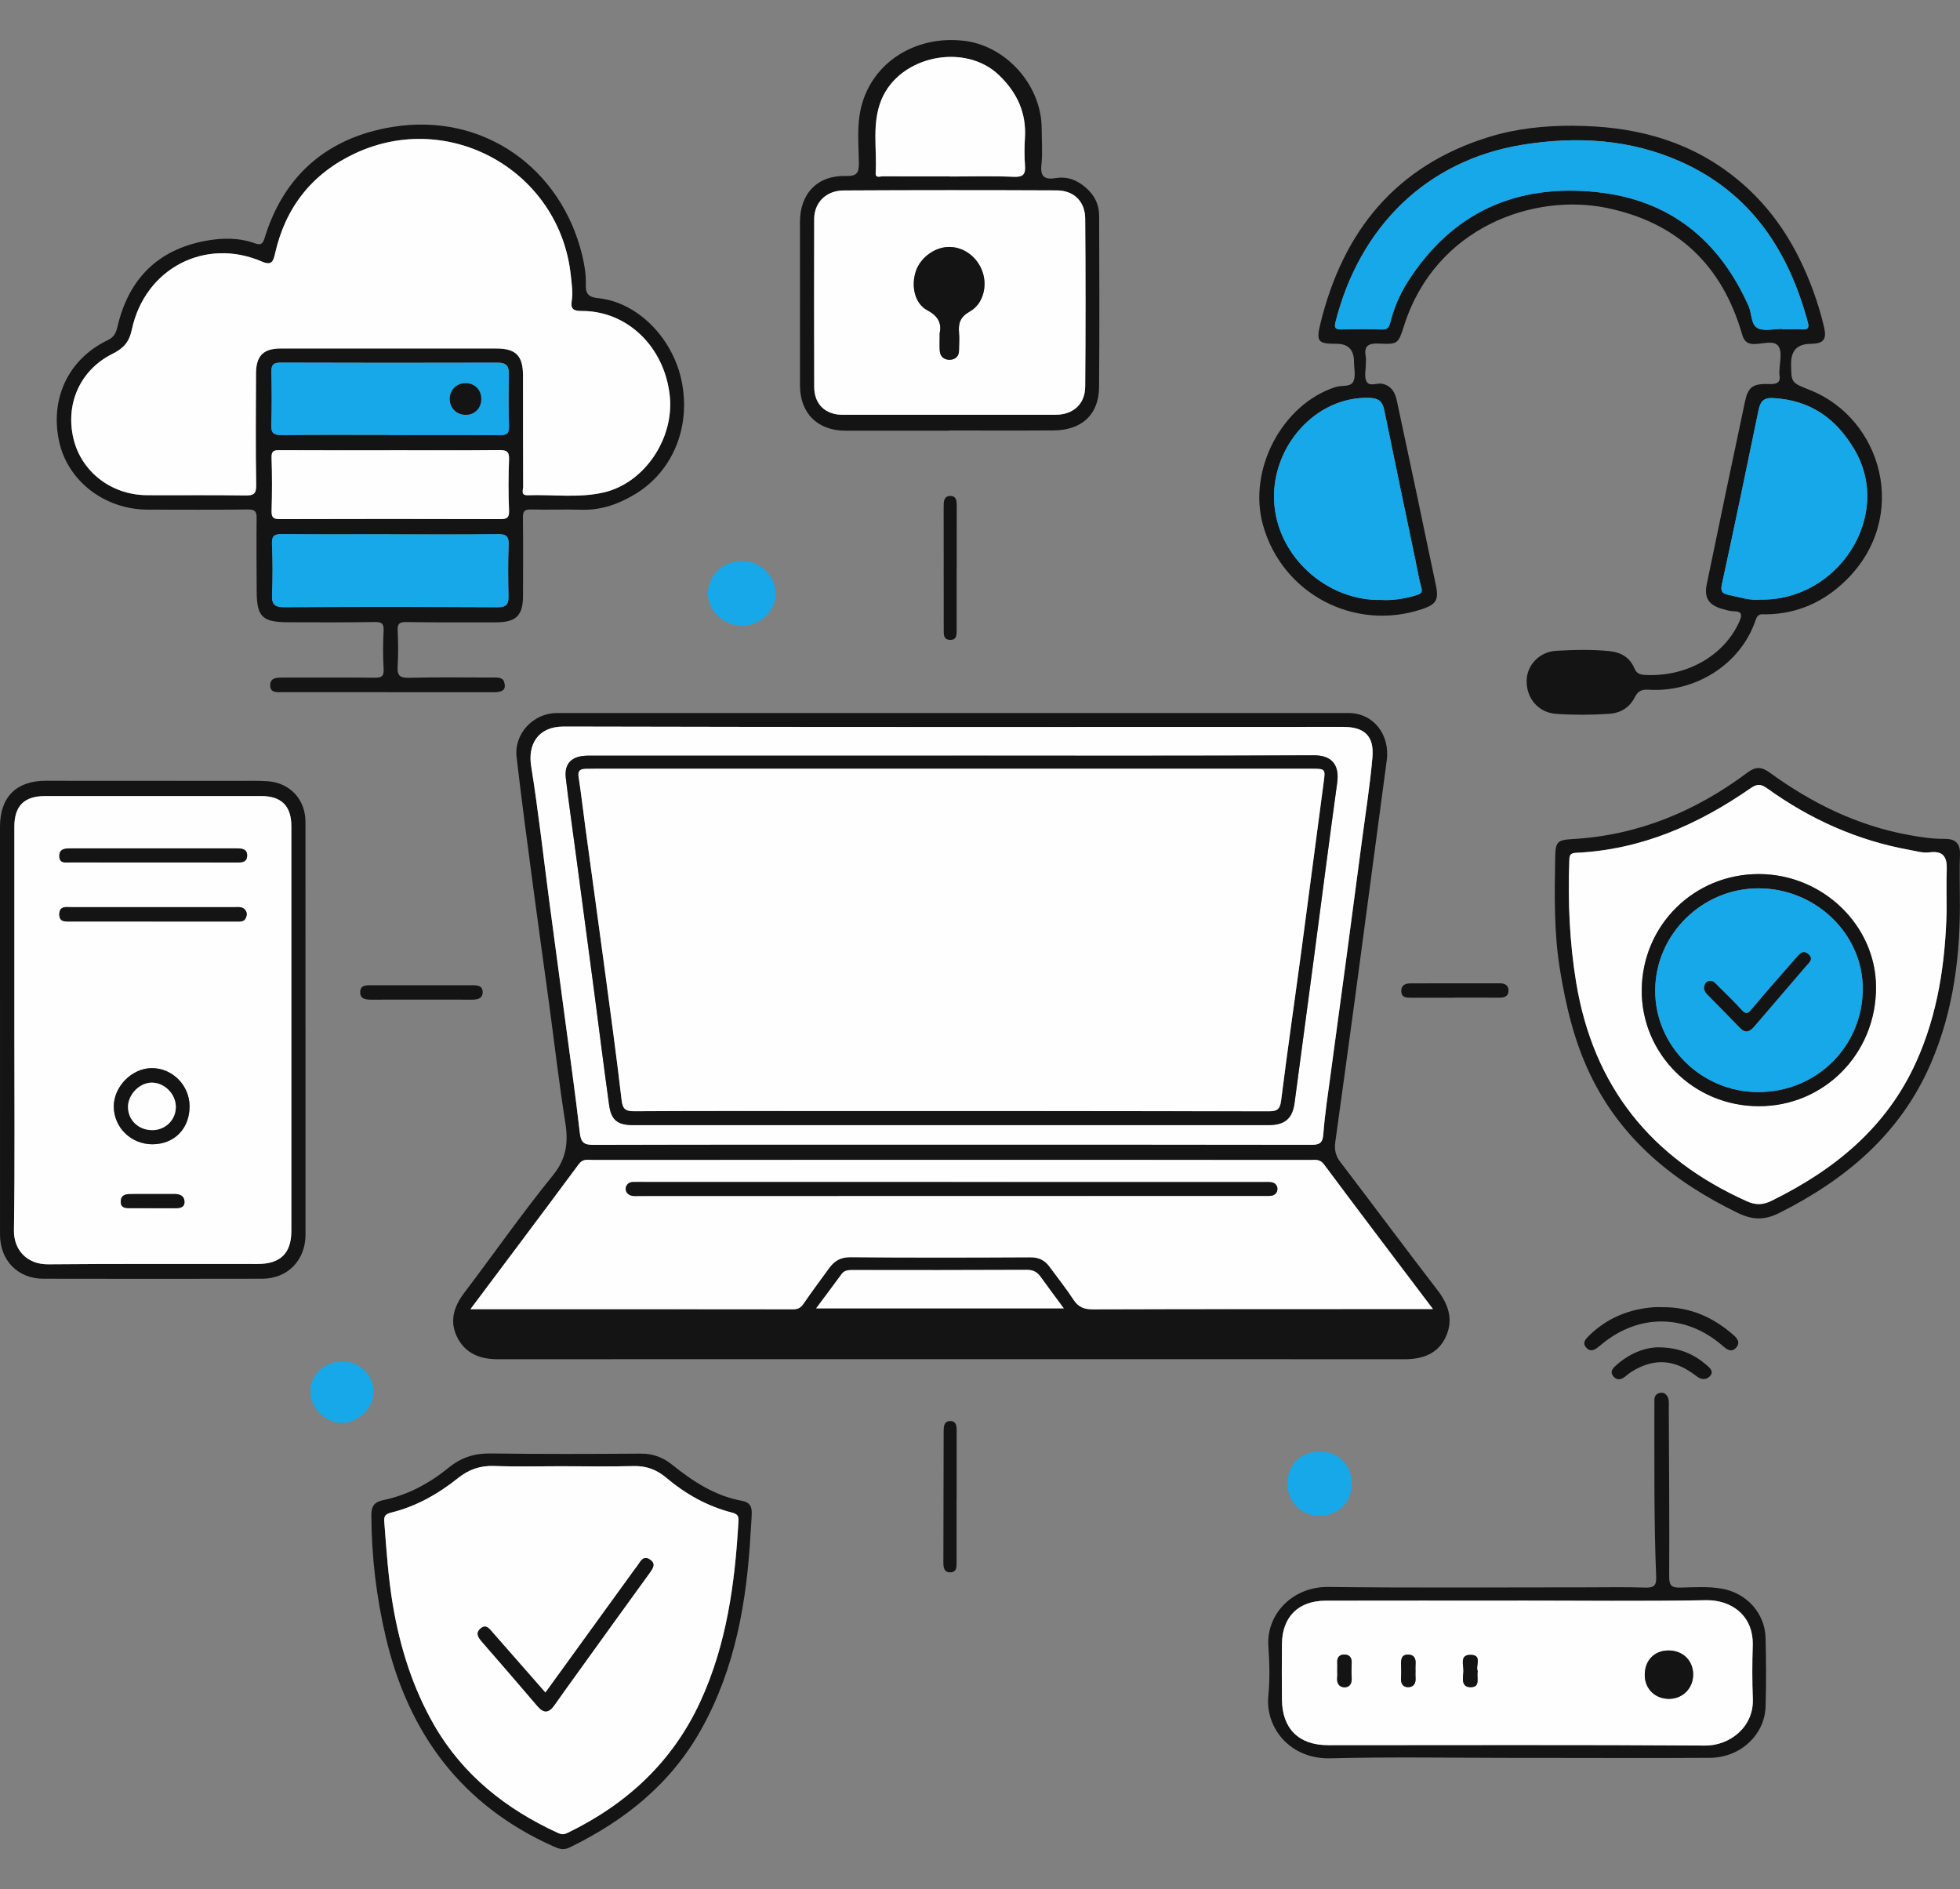 <svg width="193" height="186" viewBox="0 0 193 186" fill="none" xmlns="http://www.w3.org/2000/svg">
<rect x="0" y="0" width="193" height="186" fill="#808080" stroke="none"/>
<g clip-path="url(#clip0_5286_11)">
<path d="M93.651 133.813C78.774 133.813 63.897 133.809 49.02 133.82C47.298 133.82 45.856 133.274 45.049 131.711C44.237 130.138 44.655 128.678 45.702 127.296C48.623 123.442 51.395 119.468 54.443 115.716C55.791 114.057 55.973 112.468 55.663 110.511C55.045 106.616 54.594 102.697 54.065 98.788C53.547 94.959 53.003 91.13 52.497 87.299C51.934 83.043 51.36 78.79 50.868 74.527C50.605 72.24 52.515 70.201 54.832 70.199C80.818 70.192 106.804 70.192 132.79 70.199C135.228 70.199 136.894 72.315 136.551 74.861C135.543 82.369 134.554 89.88 133.546 97.388C132.871 102.407 132.181 107.421 131.485 112.438C131.385 113.159 131.502 113.773 131.964 114.377C135.179 118.593 138.341 122.847 141.572 127.049C142.683 128.493 143.133 130.029 142.337 131.678C141.549 133.316 140.035 133.823 138.28 133.82C123.403 133.809 108.526 133.813 93.649 133.813H93.651ZM46.328 128.888C57.049 128.888 67.565 128.883 78.079 128.899C78.562 128.899 78.842 128.759 79.112 128.363C79.922 127.182 80.778 126.036 81.618 124.877C82.143 124.151 82.752 123.764 83.746 123.771C89.647 123.824 95.55 123.813 101.451 123.78C102.282 123.775 102.868 124.06 103.334 124.695C104.132 125.775 104.97 126.83 105.705 127.952C106.183 128.682 106.741 128.909 107.611 128.904C118.288 128.869 128.968 128.878 139.645 128.876C140.081 128.876 140.515 128.876 141.101 128.876C137.438 124.027 133.882 119.352 130.375 114.638C129.971 114.095 129.525 114.197 129.052 114.195C118.839 114.188 108.629 114.188 98.416 114.188C85.058 114.188 71.702 114.188 58.344 114.195C57.873 114.195 57.399 114.06 56.998 114.601C53.502 119.324 49.972 124.016 46.325 128.885L46.328 128.888ZM93.71 112.688C105.511 112.688 117.315 112.681 129.117 112.704C129.934 112.704 130.242 112.543 130.309 111.645C130.461 109.643 130.774 107.655 131.04 105.662C131.555 101.801 132.09 97.941 132.608 94.082C133.121 90.253 133.63 86.422 134.134 82.591C134.486 79.91 134.915 77.236 135.146 74.543C135.326 72.46 134.353 71.561 132.276 71.561C106.692 71.561 81.105 71.594 55.521 71.526C52.924 71.519 51.972 73.349 52.303 75.411C53.015 79.837 53.505 84.299 54.093 88.743C54.599 92.577 55.119 96.408 55.63 100.24C56.13 103.994 56.664 107.743 57.093 111.505C57.201 112.443 57.476 112.711 58.421 112.709C70.185 112.676 81.948 112.688 93.712 112.685L93.71 112.688ZM80.365 128.806H104.751C103.936 127.702 103.199 126.715 102.48 125.717C102.142 125.248 101.752 125.012 101.127 125.017C95.385 125.045 89.643 125.04 83.903 125.035C83.497 125.035 83.144 125.066 82.878 125.427C82.064 126.536 81.238 127.637 80.368 128.806H80.365Z" fill="#141415"/>
<path d="M154.953 12.384C160.609 12.408 165.885 13.665 170.465 17.174C173.307 19.352 175.472 22.058 177.087 25.262C178.198 27.469 179.026 29.751 179.6 32.14C179.908 33.428 179.588 33.839 178.247 33.855C176.99 33.869 176.364 34.514 176.368 35.789C176.378 37.707 176.392 37.672 178.216 38.396C185.335 41.214 188.109 50.902 181.784 57.12C179.612 59.255 177.003 60.436 173.921 60.483C173.498 60.49 173.111 60.34 172.88 61.033C171.394 65.474 166.865 68.178 162.399 67.905C161.72 67.863 161.319 67.963 160.971 68.654C160.483 69.617 159.629 70.198 158.465 70.275C156.717 70.39 154.967 70.401 153.229 70.28C151.488 70.159 150.308 68.763 150.326 67.032C150.34 65.49 151.575 64.162 153.269 64.069C155.009 63.973 156.759 63.924 158.505 64.106C159.627 64.223 160.493 64.736 160.931 65.784C161.169 66.351 161.531 66.425 162.065 66.451C166.095 66.642 169.758 64.559 171.258 61.227C171.566 60.541 171.562 60.189 170.689 60.177C170.311 60.172 169.931 60.049 169.562 59.941C168.258 59.568 167.786 58.847 168.062 57.522C169.303 51.527 170.551 45.533 171.825 39.546C172.133 38.095 172.6 37.756 174.189 37.81C174.966 37.836 175.386 37.689 175.211 36.821C175.204 36.783 175.211 36.744 175.211 36.704C175.211 35.81 175.538 34.695 175.122 34.086C174.674 33.431 173.487 33.907 172.626 33.869C171.935 33.839 171.702 33.454 171.536 32.889C169.574 26.125 165.199 21.934 158.269 20.481C151.052 18.969 141.385 22.345 138.28 31.993C137.682 33.85 137.685 33.913 135.788 33.827C134.761 33.781 134.283 34.03 134.486 35.117C134.528 35.344 134.49 35.582 134.493 35.815C134.497 36.398 134.318 37.073 134.553 37.539C134.845 38.113 135.601 37.663 136.14 37.789C137.02 37.997 137.372 38.641 137.542 39.432C138.238 42.67 138.928 45.911 139.614 49.154C140.205 51.943 140.769 54.736 141.371 57.519C141.696 59.02 141.467 59.484 140.051 59.962C133.35 62.216 126.219 58.439 124.352 51.644C122.866 46.229 126.254 39.798 131.509 38.104C132.101 37.913 132.979 38.132 133.259 37.57C133.522 37.04 133.329 36.279 133.329 35.619C133.329 34.438 132.756 33.848 131.611 33.848C129.759 33.848 129.579 33.645 130.036 31.788C132.274 22.725 137.463 16.32 146.591 13.493C149.309 12.65 152.111 12.366 154.951 12.377L154.953 12.384ZM175.482 32.378C175.482 32.392 175.482 32.406 175.482 32.42C176.142 32.42 176.805 32.392 177.463 32.429C177.99 32.46 178.167 32.299 178.025 31.769C176.133 24.688 172.402 19.002 165.516 15.924C160.535 13.696 155.266 13.383 149.906 14.253C140.445 15.791 133.872 22.361 131.509 31.683C131.371 32.222 131.453 32.453 132.083 32.434C133.401 32.395 134.724 32.397 136.042 32.437C136.567 32.453 136.761 32.299 136.891 31.771C137.251 30.341 137.825 28.979 138.62 27.735C142.984 20.901 149.302 18.07 157.254 18.913C164.408 19.671 169.277 23.626 172.18 30.127C172.509 30.862 172.402 31.96 173.074 32.303C173.718 32.635 174.665 32.376 175.479 32.376L175.482 32.378ZM136.03 59.064C137.073 59.127 138.289 58.961 139.488 58.59C139.976 58.439 140.086 58.287 139.941 57.783C139.698 56.931 139.561 56.047 139.381 55.179C138.357 50.265 137.323 45.356 136.317 40.437C136.14 39.567 135.827 39.201 134.81 39.17C129.549 39.021 125.248 43.944 125.456 49.248C125.671 54.747 130.638 59.197 136.028 59.064H136.03ZM173.396 59.031C181.03 59.134 186.422 50.755 182.619 44.283C180.776 41.144 178.24 39.399 174.6 39.189C173.629 39.133 173.333 39.558 173.158 40.4C171.982 46.119 170.789 51.838 169.55 57.543C169.415 58.166 169.567 58.425 170.096 58.537C171.228 58.775 172.343 59.155 173.396 59.031Z" fill="#141415"/>
<path d="M38.105 68.143C34.689 68.143 31.27 68.143 27.855 68.141C27.325 68.141 26.613 68.257 26.604 67.485C26.595 66.689 27.29 66.706 27.89 66.708C30.878 66.713 33.87 66.689 36.859 66.722C37.535 66.729 37.822 66.624 37.776 65.856C37.701 64.617 37.71 63.371 37.773 62.13C37.808 61.421 37.622 61.225 36.891 61.239C34.059 61.288 31.224 61.267 28.389 61.262C25.822 61.257 25.288 60.73 25.276 58.21C25.265 55.802 25.239 53.397 25.269 50.989C25.279 50.324 25.071 50.153 24.42 50.16C21.121 50.193 17.819 50.184 14.52 50.174C10.327 50.163 6.696 47.374 5.835 43.522C4.888 39.282 6.713 35.355 10.604 33.491C11.288 33.165 11.435 32.712 11.578 32.117C12.681 27.455 15.544 24.571 20.283 23.703C21.881 23.409 23.533 23.388 25.104 23.957C25.71 24.177 25.892 23.971 26.053 23.444C27.969 17.158 32.358 13.509 38.676 12.492C47.634 11.05 55.271 16.587 57.333 25.15C57.557 26.083 57.721 27.068 57.683 28.017C57.646 28.976 58.022 29.268 58.878 29.352C62.765 29.735 66.251 33.263 67.121 37.526C68.041 42.022 66.263 46.362 62.611 48.606C60.992 49.602 59.233 50.242 57.268 50.184C55.6 50.135 53.929 50.202 52.261 50.16C51.633 50.144 51.486 50.352 51.493 50.949C51.523 53.511 51.507 56.073 51.502 58.637C51.5 60.602 50.828 61.269 48.833 61.269C45.881 61.271 42.932 61.288 39.981 61.243C39.302 61.234 39.134 61.435 39.159 62.079C39.208 63.241 39.229 64.412 39.157 65.572C39.103 66.439 39.302 66.757 40.263 66.731C43.019 66.656 45.776 66.708 48.532 66.703C48.966 66.703 49.493 66.668 49.638 67.128C49.927 68.04 49.293 68.147 48.59 68.147C45.095 68.143 41.602 68.145 38.107 68.145V68.141L38.105 68.143ZM38.261 34.308C41.794 34.308 45.326 34.308 48.861 34.308C50.791 34.308 51.495 35.02 51.498 36.972C51.502 40.622 51.495 44.271 51.514 47.92C51.514 48.231 51.248 48.779 51.946 48.756C54.461 48.669 57.004 49.057 59.487 48.471C63.484 47.528 66.412 43.139 65.943 38.925C65.409 34.124 61.75 30.596 57.268 30.617C56.51 30.621 56.162 30.449 56.29 29.651C56.428 28.797 56.293 27.954 56.202 27.103C55.117 16.867 44.272 10.725 34.934 15.114C30.724 17.093 28.107 20.418 27.082 24.961C26.907 25.738 26.741 26.165 25.794 25.756C20.232 23.349 14.282 26.403 12.982 32.439C12.707 33.715 12.152 34.296 11.069 34.837C7.886 36.429 6.414 39.761 7.233 43.188C8.012 46.45 10.961 48.732 14.466 48.751C17.688 48.767 20.911 48.725 24.133 48.777C24.966 48.791 25.239 48.637 25.223 47.727C25.16 44.077 25.19 40.428 25.204 36.779C25.211 35.017 25.93 34.308 27.659 34.308C31.191 34.308 34.724 34.308 38.259 34.308H38.261ZM38.417 52.605V52.599C34.889 52.599 31.361 52.62 27.834 52.582C27.066 52.573 26.741 52.701 26.781 53.572C26.858 55.235 26.854 56.908 26.788 58.572C26.751 59.486 27.024 59.78 27.962 59.776C34.98 59.743 41.999 59.745 49.015 59.78C49.869 59.785 50.086 59.472 50.07 58.702C50.039 57.036 50.011 55.366 50.084 53.702C50.121 52.839 49.895 52.575 49.001 52.587C45.473 52.641 41.945 52.608 38.417 52.608V52.605ZM38.462 44.329C34.817 44.329 31.172 44.339 27.528 44.32C26.973 44.318 26.718 44.39 26.739 45.055C26.797 46.798 26.793 48.546 26.741 50.288C26.721 50.963 26.928 51.108 27.572 51.105C34.784 51.084 41.996 51.084 49.206 51.105C49.869 51.105 50.156 51.021 50.123 50.246C50.053 48.583 50.058 46.912 50.123 45.246C50.156 44.46 49.897 44.301 49.16 44.311C45.592 44.348 42.025 44.327 38.459 44.327L38.462 44.329ZM38.452 42.817V42.829C42.027 42.829 45.599 42.813 49.174 42.843C49.853 42.85 50.144 42.724 50.121 41.963C50.065 40.255 50.081 38.545 50.109 36.837C50.121 36.069 49.878 35.703 49.043 35.706C41.896 35.724 34.749 35.727 27.602 35.701C26.837 35.699 26.709 36.002 26.725 36.667C26.762 38.375 26.781 40.085 26.713 41.793C26.681 42.607 26.924 42.843 27.735 42.834C31.308 42.794 34.882 42.817 38.457 42.817H38.452Z" fill="#141415"/>
<path d="M30.083 101.29C30.083 108.045 30.083 114.799 30.083 121.554C30.083 124.074 28.321 125.889 25.815 125.894C18.634 125.91 11.452 125.908 4.27 125.894C1.759 125.889 0.005 124.093 0.002 121.559C0 108.168 0 94.775 0 81.382C0 78.477 1.608 76.867 4.499 76.867C10.864 76.87 17.231 76.872 23.596 76.876C24.527 76.876 25.463 76.846 26.389 76.916C28.573 77.084 30.076 78.72 30.078 80.906C30.085 87.698 30.081 94.493 30.081 101.285L30.083 101.29ZM1.414 101.32C1.414 107.923 1.475 114.526 1.377 121.127C1.349 123.031 2.63 124.492 4.76 124.473C11.634 124.41 18.51 124.45 25.384 124.44C27.605 124.438 28.688 123.384 28.69 121.197C28.697 107.914 28.697 94.63 28.69 81.347C28.69 79.331 27.705 78.372 25.692 78.372C18.622 78.372 11.554 78.372 4.485 78.372C2.389 78.372 1.419 79.326 1.416 81.396C1.416 88.039 1.416 94.68 1.416 101.322L1.414 101.32Z" fill="#141415"/>
<path d="M93.389 42.403C90.011 42.403 86.632 42.407 83.256 42.403C80.491 42.398 78.776 40.683 78.774 37.925C78.772 32.566 78.769 27.208 78.772 21.849C78.772 19.049 80.507 17.25 83.286 17.325C84.35 17.353 84.591 17.059 84.574 16.023C84.544 14.172 84.35 12.308 84.819 10.467C85.918 6.148 90.139 3.444 94.944 4.018C99.097 4.515 102.55 8.407 102.571 12.621C102.576 13.825 102.678 15.04 102.548 16.228C102.417 17.434 102.902 17.698 103.95 17.535C105.114 17.35 106.071 17.719 106.969 18.519C107.823 19.28 108.229 20.171 108.231 21.252C108.248 26.882 108.276 32.512 108.222 38.142C108.197 40.816 106.519 42.354 103.756 42.375C100.301 42.4 96.845 42.382 93.389 42.382V42.405V42.403ZM93.455 40.837C96.95 40.837 100.448 40.842 103.943 40.837C105.665 40.835 106.848 39.801 106.862 38.072C106.909 32.556 106.909 27.04 106.862 21.525C106.848 19.828 105.744 18.755 104.057 18.748C97.067 18.718 90.074 18.715 83.083 18.755C81.343 18.764 80.178 19.947 80.176 21.569C80.162 27.085 80.162 32.601 80.181 38.117C80.185 39.799 81.275 40.835 82.971 40.84C86.467 40.846 89.964 40.84 93.46 40.84L93.455 40.837ZM93.55 17.369V17.378C95.648 17.378 97.748 17.318 99.841 17.406C100.805 17.446 100.998 17.112 100.931 16.258C100.863 15.369 100.87 14.471 100.926 13.58C101.078 11.109 100.161 9.135 98.397 7.422C95.039 4.165 88.599 5.476 86.805 9.8C85.825 12.163 86.369 14.62 86.229 17.035C86.198 17.572 86.663 17.357 86.912 17.357C89.127 17.374 91.338 17.367 93.553 17.367L93.55 17.369Z" fill="#141415"/>
<path d="M149.279 173.067C143.184 173.067 137.088 172.952 130.998 173.109C127.038 173.209 124.588 170.113 124.891 166.986C125.048 165.372 125.013 163.722 124.898 162.1C124.667 158.869 127.337 156.195 130.79 156.237C139.25 156.344 147.713 156.274 156.176 156.276C158.117 156.276 160.059 156.234 161.998 156.3C162.852 156.328 163.12 156.115 163.083 155.224C162.856 149.715 162.915 144.204 162.905 138.693C162.905 138.422 162.919 138.149 162.905 137.879C162.882 137.456 163.108 137.186 163.477 137.125C163.93 137.048 164.205 137.365 164.296 137.771C164.361 138.068 164.322 138.389 164.324 138.7C164.347 144.211 164.394 149.725 164.364 155.236C164.359 156.148 164.641 156.314 165.472 156.3C166.825 156.276 168.183 156.169 169.537 156.405C171.97 156.827 173.795 158.803 173.855 161.265C173.911 163.514 173.925 165.768 173.855 168.018C173.767 170.817 171.354 173.041 168.379 173.06C162.828 173.095 157.277 173.069 151.727 173.067C150.912 173.067 150.096 173.067 149.281 173.067V173.071L149.279 173.067ZM149.382 157.581V157.585C143.093 157.585 136.808 157.576 130.519 157.59C127.855 157.597 126.263 159.179 126.231 161.834C126.21 163.659 126.217 165.481 126.231 167.306C126.254 170.197 127.89 171.814 130.778 171.814C143.159 171.814 155.539 171.769 167.92 171.851C170.311 171.867 172.712 170.036 172.598 167.245C172.528 165.502 172.535 163.752 172.588 162.007C172.682 158.974 170.39 157.501 168.008 157.543C161.802 157.655 155.59 157.581 149.379 157.581H149.382Z" fill="#141415"/>
<path d="M192.984 88.198C193.07 93.879 192.398 99.449 190.121 104.715C187.137 111.617 181.784 116.111 175.216 119.412C173.744 120.152 172.565 120.117 171.107 119.41C164.819 116.356 159.639 112.181 156.557 105.728C154.984 102.433 154.17 98.935 153.593 95.365C153.01 91.749 153.078 88.102 153.138 84.46C153.164 82.889 153.318 82.696 154.858 82.607C161.296 82.239 166.968 79.877 172.08 76.053C172.859 75.47 173.454 75.477 174.236 76.046C178.389 79.067 182.911 81.3 188.012 82.215C189.153 82.421 190.303 82.6 191.47 82.586C192.51 82.575 193.042 83.004 192.998 84.124C192.944 85.479 192.984 86.84 192.984 88.198ZM191.684 89.686C191.684 88.328 191.647 86.97 191.696 85.615C191.74 84.376 191.365 83.734 189.972 83.914C189.342 83.995 188.667 83.788 188.021 83.671C182.892 82.745 178.254 80.659 174.038 77.633C173.396 77.171 173.039 77.145 172.358 77.616C167.182 81.203 161.569 83.669 155.173 83.96C154.527 83.991 154.545 84.31 154.529 84.77C154.389 88.767 154.55 92.729 155.201 96.695C156.886 106.96 162.579 114.015 171.982 118.25C172.883 118.656 173.58 118.64 174.446 118.215C180.648 115.163 185.774 111.008 188.688 104.54C190.819 99.815 191.554 94.805 191.684 89.684V89.686Z" fill="#141415"/>
<path d="M73.909 150.944C73.536 157.689 72.407 164.239 69.056 170.247C66.055 175.628 61.52 179.249 56.074 181.892C55.434 182.203 54.979 181.995 54.447 181.757C45.471 177.732 40.24 170.683 38.009 161.266C37.071 157.307 36.584 153.282 36.567 149.201C36.565 148.317 36.812 147.883 37.734 147.691C40.154 147.192 42.291 146.035 44.19 144.488C45.42 143.487 46.733 143.071 48.325 143.095C53.253 143.165 58.183 143.148 63.113 143.113C64.308 143.104 65.297 143.489 66.193 144.21C68.249 145.864 70.428 147.285 73.079 147.761C73.828 147.897 74.04 148.326 74.024 148.97C74.007 149.628 73.949 150.286 73.909 150.944ZM55.406 144.35C53.152 144.35 50.898 144.408 48.649 144.327C47.284 144.278 46.153 144.684 45.119 145.51C43.143 147.089 40.97 148.314 38.504 148.921C37.881 149.075 37.804 149.325 37.846 149.868C38.056 152.607 38.236 155.347 38.698 158.065C39.405 162.239 40.674 166.246 42.786 169.892C45.604 174.762 49.853 178.12 54.937 180.453C55.278 180.609 55.518 180.626 55.885 180.451C61.72 177.623 66.233 173.458 68.97 167.51C71.562 161.875 72.376 155.86 72.719 149.745C72.75 149.215 72.584 149.047 72.068 148.914C69.639 148.291 67.502 147.082 65.591 145.472C64.665 144.691 63.643 144.306 62.401 144.336C60.073 144.397 57.742 144.352 55.411 144.35H55.406Z" fill="#141415"/>
<path d="M73.105 61.607C71.261 61.626 69.684 60.126 69.714 58.385C69.745 56.626 71.215 55.233 73.042 55.23C74.85 55.23 76.315 56.621 76.371 58.394C76.425 60.1 74.91 61.591 73.105 61.607Z" fill="#16A8E9"/>
<path d="M133.109 146.031C133.109 147.902 131.782 149.235 129.917 149.232C128.135 149.228 126.781 147.872 126.774 146.085C126.767 144.213 128.088 142.897 129.971 142.904C131.777 142.911 133.105 144.237 133.107 146.031H133.109Z" fill="#16A8E9"/>
<path d="M33.669 134.033C35.407 134.022 36.796 135.377 36.786 137.081C36.777 138.637 35.284 140.083 33.678 140.09C32.082 140.097 30.624 138.691 30.568 137.09C30.512 135.419 31.907 134.045 33.669 134.033Z" fill="#16A8E9"/>
<path d="M163.682 128.696C166.356 128.659 168.636 129.651 170.628 131.377C171.025 131.72 171.415 132.14 170.976 132.654C170.486 133.225 170.031 132.847 169.595 132.469C166.009 129.375 161.442 129.31 157.786 132.287C157.665 132.385 157.548 132.486 157.427 132.581C157.044 132.882 156.636 133.151 156.211 132.689C155.77 132.21 156.111 131.856 156.458 131.513C158.239 129.763 160.399 128.876 162.868 128.696C163.139 128.678 163.412 128.694 163.682 128.694V128.696Z" fill="#141415"/>
<path d="M94.2 55.996C94.2 58.01 94.2 60.024 94.2 62.037C94.2 62.52 94.213 63.027 93.521 62.994C92.909 62.964 92.93 62.481 92.928 62.054C92.923 57.987 92.923 53.922 92.921 49.855C92.921 49.368 92.947 48.833 93.567 48.826C94.197 48.819 94.211 49.351 94.209 49.839C94.204 51.892 94.207 53.943 94.207 55.996H94.197H94.2Z" fill="#141415"/>
<path d="M94.195 147.45C94.195 149.582 94.195 151.715 94.195 153.848C94.195 154.291 94.199 154.765 93.618 154.797C92.974 154.832 92.893 154.34 92.893 153.845C92.897 149.54 92.907 145.238 92.921 140.933C92.921 140.462 92.939 139.904 93.572 139.906C94.209 139.909 94.204 140.455 94.202 140.935C94.202 143.108 94.202 145.277 94.202 147.45H94.192H94.195Z" fill="#141415"/>
<path d="M143.236 98.228C141.801 98.228 140.369 98.228 138.934 98.228C138.493 98.228 138.028 98.221 137.984 97.635C137.937 97.026 138.36 96.816 138.871 96.814C141.815 96.802 144.762 96.809 147.707 96.807C148.211 96.807 148.554 97.035 148.542 97.546C148.53 98.078 148.148 98.23 147.653 98.225C146.181 98.211 144.709 98.221 143.234 98.221V98.225L143.236 98.228Z" fill="#141415"/>
<path d="M41.489 98.415C39.862 98.415 38.238 98.408 36.612 98.42C36.026 98.425 35.429 98.362 35.469 97.629C35.504 96.955 36.108 96.997 36.626 96.997C39.876 97.004 43.129 97.001 46.379 96.997C46.899 96.997 47.508 96.971 47.527 97.643C47.548 98.359 46.951 98.425 46.365 98.42C44.739 98.406 43.115 98.415 41.489 98.415Z" fill="#141415"/>
<path d="M163.291 132.645C165.388 132.659 166.819 133.331 168.076 134.415C168.398 134.693 168.779 135.041 168.38 135.479C168.03 135.864 167.54 135.846 167.124 135.535C166.597 135.141 166.067 134.772 165.456 134.509C163.727 133.769 162.14 134.119 160.621 135.076C160.393 135.22 160.19 135.402 159.975 135.566C159.576 135.869 159.179 135.89 158.85 135.484C158.526 135.085 158.769 134.761 159.07 134.483C160.374 133.279 161.914 132.661 163.291 132.645Z" fill="#141415"/>
<path d="M46.327 128.889C49.972 124.019 53.504 119.327 57 114.605C57.401 114.063 57.875 114.199 58.346 114.199C71.704 114.192 85.06 114.192 98.418 114.192C108.63 114.192 118.841 114.192 129.054 114.199C129.527 114.199 129.973 114.098 130.377 114.642C133.884 119.355 137.44 124.031 141.103 128.88C140.517 128.88 140.083 128.88 139.647 128.88C128.97 128.88 118.29 128.873 107.613 128.908C106.743 128.91 106.185 128.684 105.707 127.956C104.97 126.833 104.132 125.779 103.336 124.698C102.87 124.066 102.284 123.779 101.453 123.784C95.552 123.814 89.649 123.828 83.748 123.774C82.754 123.765 82.143 124.155 81.62 124.88C80.783 126.04 79.924 127.186 79.114 128.366C78.844 128.761 78.564 128.903 78.081 128.903C67.567 128.887 57.051 128.891 46.33 128.891L46.327 128.889ZM93.751 116.373C83.734 116.373 73.715 116.373 63.698 116.373C63.232 116.373 62.765 116.357 62.301 116.373C61.89 116.387 61.627 116.677 61.612 117.027C61.599 117.381 61.871 117.664 62.252 117.731C62.478 117.771 62.716 117.748 62.95 117.748C83.412 117.748 103.875 117.743 124.338 117.741C124.609 117.741 124.884 117.757 125.152 117.729C125.561 117.685 125.792 117.388 125.787 117.024C125.782 116.716 125.549 116.448 125.201 116.399C124.933 116.362 124.66 116.378 124.387 116.378C114.174 116.378 103.964 116.378 93.751 116.373Z" fill="#FEFEFE"/>
<path d="M93.71 112.69C81.945 112.69 70.183 112.681 58.419 112.714C57.474 112.716 57.198 112.448 57.091 111.51C56.662 107.748 56.127 103.999 55.628 100.245C55.117 96.411 54.599 92.58 54.09 88.749C53.502 84.304 53.012 79.842 52.301 75.416C51.969 73.354 52.921 71.524 55.518 71.531C81.103 71.599 106.69 71.569 132.274 71.566C134.348 71.566 135.321 72.462 135.144 74.548C134.913 77.241 134.484 79.915 134.131 82.596C133.627 86.427 133.121 90.256 132.605 94.087C132.087 97.949 131.555 101.806 131.037 105.667C130.771 107.657 130.459 109.648 130.307 111.65C130.239 112.548 129.931 112.711 129.115 112.709C117.313 112.686 105.509 112.693 93.707 112.693L93.71 112.69ZM93.819 74.394C81.856 74.394 69.896 74.394 57.933 74.394C56.316 74.394 55.542 75.132 55.717 76.615C56.013 79.11 56.375 81.597 56.706 84.089C57.303 88.571 57.903 93.051 58.496 97.533C58.993 101.288 59.457 105.049 59.982 108.798C60.19 110.287 60.824 110.765 62.339 110.765C83.193 110.765 104.048 110.765 124.905 110.765C126.525 110.765 127.267 110.126 127.477 108.565C128.102 103.892 128.727 99.218 129.348 94.544C130.12 88.721 130.867 82.892 131.67 77.07C131.945 75.073 130.911 74.35 129.355 74.359C117.509 74.415 105.665 74.389 93.819 74.392V74.394Z" fill="#FEFEFE"/>
<path d="M80.366 128.809C81.236 127.64 82.062 126.539 82.876 125.43C83.14 125.071 83.495 125.038 83.9 125.038C89.643 125.043 95.385 125.048 101.125 125.02C101.75 125.017 102.14 125.251 102.478 125.72C103.197 126.718 103.934 127.703 104.748 128.809H80.363H80.366Z" fill="#FEFEFE"/>
<path d="M175.482 32.378C174.668 32.378 173.72 32.637 173.076 32.306C172.404 31.96 172.509 30.861 172.183 30.129C169.28 23.628 164.411 19.673 157.257 18.915C149.305 18.073 142.984 20.903 138.623 27.737C137.83 28.981 137.253 30.343 136.894 31.774C136.761 32.301 136.57 32.453 136.045 32.439C134.726 32.399 133.404 32.394 132.085 32.436C131.455 32.455 131.374 32.224 131.511 31.685C133.875 22.364 140.448 15.793 149.909 14.255C155.269 13.385 160.537 13.698 165.519 15.926C172.404 19.006 176.133 24.69 178.028 31.771C178.17 32.299 177.993 32.462 177.465 32.432C176.807 32.394 176.145 32.422 175.484 32.422C175.484 32.408 175.484 32.394 175.484 32.38L175.482 32.378Z" fill="#16A8E9"/>
<path d="M136.03 59.065C130.641 59.196 125.673 54.748 125.458 49.249C125.251 43.945 129.551 39.022 134.813 39.171C135.83 39.199 136.142 39.566 136.32 40.438C137.323 45.355 138.359 50.266 139.383 55.18C139.565 56.05 139.701 56.932 139.943 57.784C140.088 58.288 139.978 58.44 139.491 58.591C138.289 58.962 137.073 59.128 136.033 59.065H136.03Z" fill="#16A8E9"/>
<path d="M173.396 59.032C172.344 59.156 171.228 58.776 170.097 58.538C169.567 58.426 169.415 58.169 169.551 57.544C170.79 51.837 171.982 46.12 173.158 40.401C173.331 39.559 173.627 39.136 174.6 39.19C178.24 39.4 180.776 41.145 182.619 44.284C186.423 50.754 181.033 59.135 173.396 59.032Z" fill="#16A8E9"/>
<path d="M38.263 34.308C34.731 34.308 31.198 34.308 27.663 34.308C25.934 34.308 25.216 35.017 25.209 36.779C25.195 40.428 25.164 44.077 25.227 47.727C25.244 48.637 24.971 48.791 24.138 48.777C20.915 48.725 17.693 48.77 14.471 48.751C10.966 48.732 8.017 46.45 7.238 43.188C6.419 39.761 7.891 36.429 11.073 34.838C12.156 34.296 12.711 33.715 12.987 32.439C14.284 26.403 20.236 23.346 25.799 25.756C26.746 26.167 26.912 25.738 27.087 24.961C28.109 20.416 30.727 17.093 34.938 15.114C44.276 10.725 55.121 16.867 56.206 27.103C56.297 27.954 56.433 28.797 56.295 29.651C56.167 30.446 56.517 30.619 57.273 30.617C61.755 30.596 65.413 34.126 65.948 38.925C66.417 43.137 63.486 47.526 59.492 48.471C57.009 49.057 54.466 48.669 51.95 48.756C51.253 48.779 51.521 48.231 51.519 47.92C51.5 44.271 51.505 40.622 51.502 36.972C51.502 35.02 50.795 34.308 48.866 34.308C45.333 34.308 41.8 34.308 38.266 34.308H38.263Z" fill="#FEFEFE"/>
<path d="M38.418 52.606C41.946 52.606 45.476 52.636 49.001 52.585C49.895 52.571 50.121 52.837 50.084 53.7C50.012 55.364 50.037 57.035 50.07 58.7C50.084 59.471 49.869 59.783 49.015 59.779C41.997 59.743 34.978 59.741 27.962 59.774C27.024 59.779 26.751 59.484 26.788 58.57C26.856 56.906 26.858 55.233 26.782 53.57C26.742 52.702 27.066 52.573 27.834 52.58C31.362 52.62 34.89 52.597 38.418 52.597V52.604V52.606Z" fill="#16A8E9"/>
<path d="M38.462 44.329C42.03 44.329 45.598 44.35 49.163 44.313C49.9 44.306 50.157 44.462 50.127 45.248C50.059 46.912 50.054 48.585 50.127 50.249C50.159 51.023 49.872 51.11 49.21 51.107C41.997 51.084 34.785 51.084 27.575 51.107C26.931 51.107 26.726 50.963 26.745 50.291C26.796 48.548 26.798 46.8 26.742 45.057C26.721 44.392 26.976 44.317 27.531 44.322C31.176 44.341 34.82 44.331 38.465 44.331L38.462 44.329Z" fill="#FEFEFE"/>
<path d="M38.453 42.818C34.878 42.818 31.306 42.794 27.732 42.834C26.919 42.843 26.679 42.608 26.709 41.793C26.775 40.088 26.759 38.375 26.721 36.667C26.707 36.002 26.833 35.699 27.599 35.701C34.745 35.727 41.892 35.724 49.039 35.706C49.874 35.706 50.117 36.07 50.105 36.837C50.077 38.545 50.061 40.256 50.117 41.964C50.143 42.724 49.849 42.85 49.17 42.843C45.597 42.813 42.023 42.829 38.448 42.829V42.818H38.453ZM45.833 37.724C44.958 37.729 44.3 38.385 44.291 39.266C44.282 40.181 44.989 40.865 45.917 40.839C46.783 40.816 47.408 40.139 47.392 39.243C47.378 38.359 46.722 37.719 45.833 37.724Z" fill="#16A8E9"/>
<path d="M1.414 101.321C1.414 94.678 1.414 88.038 1.414 81.395C1.414 79.325 2.387 78.371 4.482 78.371C11.552 78.371 18.62 78.371 25.69 78.371C27.703 78.371 28.688 79.33 28.688 81.346C28.692 94.629 28.692 107.913 28.688 121.196C28.688 123.382 27.605 124.437 25.382 124.439C18.508 124.449 11.632 124.409 4.758 124.472C2.627 124.491 1.346 123.032 1.374 121.126C1.472 114.525 1.412 107.92 1.414 101.319V101.321ZM18.666 108.916C18.662 106.851 16.968 105.148 14.933 105.162C12.966 105.176 11.179 107.003 11.205 108.972C11.233 111.028 12.915 112.659 15.005 112.656C17.166 112.654 18.671 111.116 18.666 108.918V108.916ZM15.101 84.907C17.817 84.907 20.535 84.902 23.251 84.911C23.788 84.911 24.336 84.911 24.336 84.209C24.336 83.591 23.832 83.523 23.335 83.523C17.864 83.523 12.39 83.523 6.918 83.523C6.384 83.523 5.84 83.574 5.84 84.27C5.84 85.049 6.473 84.9 6.951 84.902C9.667 84.911 12.385 84.907 15.101 84.902V84.907ZM15.034 90.724C17.787 90.724 20.54 90.724 23.293 90.724C23.643 90.724 24.021 90.768 24.203 90.378C24.318 90.131 24.341 89.851 24.164 89.608C23.891 89.233 23.478 89.309 23.097 89.309C17.745 89.309 12.392 89.307 7.042 89.309C6.522 89.309 5.854 89.158 5.838 89.993C5.822 90.819 6.468 90.721 7.005 90.721C9.681 90.724 12.357 90.721 15.034 90.721V90.724ZM15.059 117.556C14.284 117.556 13.508 117.549 12.733 117.559C12.255 117.566 11.893 117.75 11.888 118.298C11.884 118.905 12.315 118.942 12.768 118.942C14.242 118.942 15.715 118.942 17.189 118.949C17.682 118.949 18.2 118.914 18.165 118.273C18.132 117.71 17.677 117.547 17.154 117.552C16.457 117.561 15.759 117.552 15.059 117.556Z" fill="#FEFEFE"/>
<path d="M93.454 40.834C89.959 40.834 86.462 40.839 82.966 40.834C81.272 40.832 80.183 39.794 80.176 38.111C80.157 32.595 80.157 27.079 80.171 21.564C80.176 19.942 81.338 18.759 83.078 18.75C90.069 18.712 97.062 18.712 104.052 18.743C105.739 18.75 106.843 19.823 106.857 21.519C106.904 27.035 106.904 32.551 106.857 38.067C106.843 39.796 105.66 40.83 103.938 40.832C100.443 40.839 96.945 40.832 93.45 40.834H93.454ZM92.528 32.815C92.528 33.54 92.498 34.044 92.535 34.546C92.579 35.157 93.03 35.447 93.559 35.419C94.031 35.393 94.43 35.108 94.43 34.523C94.43 33.942 94.488 33.356 94.434 32.782C94.346 31.835 94.542 31.202 95.494 30.668C96.793 29.938 97.23 28.209 96.758 26.799C96.266 25.327 94.955 24.328 93.494 24.312C92.111 24.296 90.676 25.308 90.204 26.636C89.686 28.092 90.036 29.875 91.312 30.549C92.468 31.16 92.717 31.916 92.526 32.815H92.528Z" fill="#FEFEFE"/>
<path d="M93.55 17.366C91.336 17.366 89.124 17.373 86.91 17.357C86.66 17.357 86.196 17.572 86.226 17.035C86.369 14.62 85.823 12.165 86.803 9.799C88.597 5.473 95.037 4.165 98.394 7.422C100.158 9.132 101.075 11.108 100.924 13.579C100.87 14.468 100.861 15.369 100.928 16.258C100.994 17.112 100.802 17.448 99.839 17.406C97.746 17.317 95.646 17.378 93.548 17.378V17.369L93.55 17.366Z" fill="#FEFEFE"/>
<path d="M149.381 157.581C155.59 157.581 161.802 157.656 168.01 157.544C170.393 157.5 172.684 158.974 172.591 162.008C172.537 163.753 172.53 165.503 172.6 167.246C172.712 170.036 170.311 171.868 167.922 171.852C155.541 171.768 143.161 171.814 130.781 171.814C127.892 171.814 126.254 170.197 126.233 167.306C126.219 165.482 126.212 163.659 126.233 161.835C126.266 159.182 127.855 157.598 130.522 157.591C136.81 157.577 143.096 157.586 149.384 157.586V157.581H149.381ZM166.725 164.807C166.701 163.435 165.656 162.46 164.242 162.491C162.842 162.521 161.923 163.524 161.96 164.98C161.993 166.303 163.006 167.262 164.356 167.255C165.724 167.248 166.748 166.189 166.725 164.807ZM145.513 164.541C145.263 164.023 145.989 162.966 144.864 162.92C143.667 162.871 144.143 163.944 144.101 164.581C144.059 165.19 143.849 166.102 144.806 166.107C145.833 166.114 145.373 165.155 145.513 164.539V164.541ZM139.386 164.474C139.386 164.28 139.372 164.084 139.388 163.89C139.435 163.365 139.311 162.927 138.704 162.896C137.983 162.861 137.944 163.384 137.962 163.928C137.976 164.355 137.986 164.784 137.958 165.209C137.923 165.72 138.128 166.095 138.63 166.105C139.185 166.114 139.439 165.738 139.388 165.171C139.367 164.94 139.386 164.705 139.388 164.471L139.386 164.474ZM131.679 164.446C131.679 164.677 131.7 164.908 131.674 165.136C131.614 165.682 131.833 166.1 132.37 166.119C132.918 166.137 133.132 165.729 133.1 165.181C133.069 164.684 133.079 164.182 133.1 163.685C133.121 163.148 132.824 162.882 132.349 162.889C131.922 162.896 131.653 163.16 131.679 163.641C131.693 163.909 131.681 164.177 131.679 164.446Z" fill="#FEFEFE"/>
<path d="M191.683 89.687C191.553 94.809 190.818 99.818 188.687 104.543C185.771 111.011 180.647 115.167 174.445 118.218C173.579 118.645 172.882 118.659 171.981 118.253C162.578 114.019 156.887 106.963 155.2 96.699C154.549 92.732 154.388 88.77 154.528 84.773C154.544 84.311 154.526 83.994 155.172 83.963C161.568 83.672 167.182 81.206 172.357 77.619C173.038 77.148 173.395 77.174 174.037 77.636C178.253 80.662 182.889 82.748 188.02 83.674C188.666 83.791 189.341 83.999 189.971 83.917C191.364 83.737 191.737 84.379 191.695 85.618C191.648 86.974 191.683 88.331 191.683 89.689V89.687ZM173.159 108.906C179.548 108.944 184.756 103.782 184.73 97.172C184.704 91.108 179.49 86.07 173.218 86.054C166.832 86.035 161.724 91.071 161.661 97.441C161.6 103.743 166.778 108.906 173.159 108.906Z" fill="#FEFEFE"/>
<path d="M55.407 144.354C57.737 144.354 60.068 144.398 62.397 144.338C63.638 144.305 64.66 144.692 65.587 145.474C67.498 147.084 69.635 148.292 72.064 148.915C72.579 149.048 72.745 149.216 72.715 149.746C72.372 155.862 71.557 161.877 68.965 167.512C66.228 173.459 61.716 177.624 55.88 180.452C55.516 180.629 55.276 180.613 54.933 180.454C49.846 178.121 45.6 174.764 42.781 169.894C40.669 166.247 39.403 162.241 38.693 158.067C38.233 155.351 38.054 152.609 37.842 149.87C37.8 149.326 37.877 149.076 38.499 148.922C40.966 148.316 43.138 147.091 45.114 145.511C46.15 144.683 47.282 144.279 48.645 144.328C50.894 144.41 53.15 144.352 55.402 144.352L55.407 144.354ZM53.708 166.644C51.951 164.642 50.245 162.689 48.533 160.743C48.206 160.372 47.863 159.847 47.303 160.346C46.806 160.79 47.093 161.216 47.459 161.636C49.296 163.741 51.12 165.853 52.931 167.978C53.556 168.713 54.065 168.629 54.59 167.88C55.297 166.865 56.025 165.864 56.748 164.861C59.142 161.536 61.534 158.207 63.944 154.893C64.296 154.408 64.628 153.946 63.977 153.526C63.368 153.134 63.09 153.675 62.808 154.095C62.7 154.254 62.574 154.403 62.46 154.56C59.56 158.564 56.659 162.567 53.708 166.644Z" fill="#FEFEFE"/>
<path d="M93.752 116.375C103.964 116.375 114.175 116.375 124.388 116.375C124.658 116.375 124.934 116.361 125.202 116.396C125.55 116.443 125.783 116.714 125.788 117.022C125.795 117.386 125.561 117.682 125.153 117.726C124.885 117.754 124.609 117.738 124.339 117.738C103.876 117.74 83.413 117.743 62.95 117.745C62.717 117.745 62.479 117.771 62.252 117.729C61.87 117.661 61.597 117.379 61.613 117.024C61.627 116.674 61.891 116.385 62.301 116.371C62.766 116.354 63.232 116.371 63.699 116.371C73.716 116.371 83.735 116.371 93.752 116.371V116.375Z" fill="#141415"/>
<path d="M93.819 74.394C105.665 74.394 117.509 74.42 129.355 74.361C130.911 74.354 131.945 75.078 131.67 77.073C130.867 82.894 130.12 88.72 129.348 94.547C128.727 99.22 128.102 103.894 127.477 108.567C127.269 110.128 126.525 110.768 124.905 110.768C104.051 110.768 83.196 110.768 62.339 110.768C60.824 110.768 60.19 110.289 59.982 108.801C59.457 105.049 58.993 101.29 58.496 97.535C57.903 93.053 57.303 88.571 56.706 84.091C56.375 81.599 56.013 79.112 55.717 76.618C55.542 75.134 56.316 74.396 57.933 74.396C69.896 74.396 81.856 74.396 93.819 74.396V74.394ZM93.761 75.68C82.423 75.68 71.088 75.68 59.751 75.68C59.051 75.68 58.353 75.673 57.656 75.691C57.161 75.705 56.879 75.859 56.974 76.478C57.236 78.158 57.425 79.852 57.653 81.536C58.246 85.902 58.855 90.265 59.441 94.631C60.052 99.188 60.682 103.742 61.214 108.306C61.324 109.239 61.643 109.407 62.49 109.4C68.314 109.363 74.138 109.375 79.962 109.377C94.948 109.379 109.935 109.377 124.922 109.405C125.731 109.405 126.039 109.242 126.151 108.357C126.777 103.373 127.502 98.403 128.172 93.424C128.902 87.985 129.6 82.544 130.33 77.105C130.522 75.68 130.554 75.68 129.056 75.68C117.292 75.68 105.528 75.68 93.766 75.677L93.761 75.68Z" fill="#141415"/>
<path d="M45.832 37.725C46.721 37.72 47.375 38.359 47.391 39.244C47.407 40.14 46.78 40.816 45.916 40.84C44.988 40.865 44.281 40.179 44.29 39.267C44.3 38.385 44.957 37.729 45.832 37.725Z" fill="#141415"/>
<path d="M18.666 108.915C18.671 111.113 17.166 112.65 15.005 112.653C12.915 112.655 11.232 111.024 11.204 108.969C11.179 107.002 12.966 105.172 14.933 105.158C16.968 105.144 18.664 106.848 18.666 108.913V108.915ZM14.998 111.262C16.314 111.257 17.341 110.222 17.313 108.929C17.285 107.671 16.174 106.579 14.931 106.586C13.731 106.593 12.593 107.776 12.604 108.999C12.618 110.292 13.65 111.264 14.998 111.26V111.262Z" fill="#141415"/>
<path d="M15.101 84.909C12.385 84.909 9.666 84.913 6.95 84.906C6.472 84.906 5.84 85.053 5.84 84.274C5.84 83.579 6.383 83.527 6.918 83.527C12.389 83.527 17.863 83.527 23.335 83.527C23.834 83.527 24.338 83.595 24.336 84.213C24.336 84.916 23.788 84.918 23.251 84.916C20.535 84.906 17.817 84.911 15.101 84.911V84.909Z" fill="#141415"/>
<path d="M15.036 90.724C12.359 90.724 9.683 90.724 7.007 90.724C6.468 90.724 5.824 90.822 5.84 89.996C5.856 89.161 6.524 89.315 7.044 89.312C12.397 89.308 17.749 89.308 23.099 89.312C23.48 89.312 23.893 89.236 24.166 89.611C24.343 89.854 24.32 90.134 24.205 90.381C24.023 90.771 23.645 90.729 23.295 90.727C20.542 90.727 17.789 90.727 15.036 90.727V90.724Z" fill="#141415"/>
<path d="M15.059 117.555C15.756 117.555 16.454 117.56 17.154 117.553C17.677 117.546 18.132 117.712 18.164 118.274C18.202 118.916 17.681 118.953 17.189 118.951C15.714 118.944 14.242 118.944 12.767 118.944C12.315 118.944 11.883 118.909 11.888 118.3C11.892 117.751 12.252 117.567 12.732 117.56C13.507 117.548 14.284 117.558 15.059 117.555Z" fill="#141415"/>
<path d="M92.529 32.815C92.72 31.917 92.471 31.161 91.316 30.55C90.037 29.873 89.689 28.09 90.207 26.637C90.679 25.309 92.114 24.294 93.497 24.313C94.958 24.331 96.267 25.33 96.761 26.8C97.233 28.209 96.799 29.938 95.497 30.669C94.545 31.205 94.349 31.838 94.438 32.783C94.491 33.357 94.433 33.942 94.433 34.523C94.433 35.109 94.032 35.394 93.563 35.419C93.031 35.447 92.583 35.156 92.538 34.547C92.501 34.045 92.531 33.541 92.531 32.815H92.529Z" fill="#141415"/>
<path d="M166.725 164.808C166.748 166.189 165.724 167.249 164.356 167.256C163.003 167.263 161.993 166.304 161.96 164.981C161.923 163.525 162.844 162.521 164.242 162.491C165.656 162.458 166.701 163.436 166.725 164.808Z" fill="#141415"/>
<path d="M145.513 164.541C145.373 165.154 145.832 166.113 144.806 166.109C143.849 166.104 144.059 165.192 144.101 164.583C144.143 163.946 143.667 162.873 144.864 162.922C145.989 162.968 145.263 164.025 145.513 164.543V164.541Z" fill="#141415"/>
<path d="M139.385 164.473C139.385 164.706 139.367 164.94 139.388 165.173C139.439 165.74 139.185 166.118 138.629 166.106C138.13 166.097 137.925 165.721 137.957 165.21C137.985 164.786 137.976 164.356 137.962 163.929C137.946 163.386 137.983 162.863 138.704 162.898C139.308 162.928 139.434 163.365 139.388 163.892C139.371 164.086 139.385 164.279 139.383 164.475L139.385 164.473Z" fill="#141415"/>
<path d="M131.679 164.445C131.679 164.177 131.691 163.906 131.677 163.64C131.651 163.159 131.919 162.896 132.346 162.889C132.825 162.882 133.121 163.145 133.098 163.684C133.079 164.184 133.07 164.683 133.098 165.18C133.13 165.731 132.916 166.139 132.367 166.118C131.831 166.099 131.611 165.679 131.672 165.136C131.698 164.907 131.677 164.676 131.677 164.445H131.679Z" fill="#141415"/>
<path d="M173.16 108.905C166.779 108.905 161.599 103.741 161.662 97.439C161.725 91.067 166.832 86.034 173.218 86.053C179.49 86.072 184.708 91.107 184.731 97.171C184.759 103.781 179.549 108.945 173.16 108.905ZM173.148 107.517C178.902 107.51 183.455 102.974 183.424 97.278C183.394 91.888 178.734 87.443 173.127 87.457C167.6 87.471 163.022 91.991 162.985 97.472C162.947 102.976 167.546 107.524 173.146 107.517H173.148Z" fill="#141415"/>
<path d="M53.706 166.644C56.657 162.57 59.557 158.563 62.458 154.56C62.572 154.403 62.696 154.256 62.805 154.095C63.09 153.678 63.365 153.134 63.974 153.526C64.625 153.944 64.294 154.408 63.942 154.893C61.532 158.206 59.142 161.536 56.746 164.861C56.023 165.864 55.295 166.865 54.588 167.88C54.065 168.632 53.556 168.716 52.929 167.978C51.118 165.853 49.293 163.739 47.457 161.636C47.091 161.216 46.804 160.789 47.301 160.346C47.861 159.844 48.201 160.369 48.53 160.743C50.243 162.689 51.951 164.642 53.706 166.644Z" fill="#141415"/>
<path d="M93.763 75.683C105.527 75.683 117.292 75.683 129.054 75.683C130.554 75.683 130.521 75.683 130.328 77.109C129.597 82.547 128.9 87.989 128.169 93.427C127.5 98.407 126.774 103.377 126.149 108.361C126.037 109.245 125.731 109.411 124.919 109.408C109.932 109.38 94.946 109.383 79.959 109.38C74.135 109.38 68.311 109.369 62.487 109.404C61.641 109.408 61.321 109.243 61.211 108.309C60.679 103.743 60.049 99.188 59.438 94.634C58.852 90.268 58.243 85.905 57.651 81.54C57.422 79.853 57.233 78.161 56.972 76.481C56.876 75.863 57.158 75.709 57.653 75.695C58.351 75.676 59.051 75.683 59.748 75.683C71.086 75.683 82.421 75.683 93.758 75.683H93.763Z" fill="#FEFEFE"/>
<path d="M14.998 111.262C13.648 111.266 12.616 110.291 12.605 109.001C12.593 107.776 13.732 106.595 14.931 106.588C16.177 106.579 17.288 107.673 17.313 108.931C17.341 110.223 16.312 111.259 14.998 111.264V111.262Z" fill="#FEFEFE"/>
<path d="M173.148 107.518C167.548 107.525 162.947 102.978 162.987 97.474C163.024 91.993 167.602 87.473 173.129 87.459C178.736 87.445 183.396 91.89 183.426 97.28C183.456 102.975 178.904 107.514 173.15 107.518H173.148ZM168.442 96.568C168.178 96.554 167.984 96.692 167.882 96.906C167.688 97.315 167.858 97.641 168.157 97.942C169.219 99.016 170.278 100.094 171.328 101.181C171.888 101.762 172.31 101.559 172.763 101.025C174.443 99.046 176.149 97.091 177.831 95.117C178.111 94.788 178.613 94.424 178.083 93.948C177.523 93.446 177.171 93.95 176.844 94.323C175.39 95.985 173.923 97.635 172.513 99.333C172.114 99.814 171.911 99.895 171.47 99.403C170.747 98.596 169.956 97.849 169.186 97.084C168.971 96.871 168.789 96.599 168.442 96.566V96.568Z" fill="#16A8E9"/>
<path d="M168.444 96.567C168.789 96.6 168.971 96.873 169.186 97.088C169.956 97.853 170.747 98.6 171.47 99.407C171.911 99.899 172.114 99.818 172.513 99.337C173.923 97.638 175.388 95.986 176.844 94.328C177.171 93.954 177.523 93.453 178.083 93.952C178.613 94.428 178.113 94.792 177.831 95.121C176.149 97.097 174.443 99.052 172.763 101.029C172.31 101.563 171.888 101.766 171.328 101.185C170.28 100.098 169.221 99.02 168.157 97.946C167.861 97.645 167.688 97.319 167.882 96.91C167.984 96.696 168.178 96.556 168.442 96.57L168.444 96.567Z" fill="#141415"/>
</g>
<defs>
<clipPath id="clip0_5286_11">
<rect width="193" height="186" fill="white"/>
</clipPath>
</defs>
</svg>
